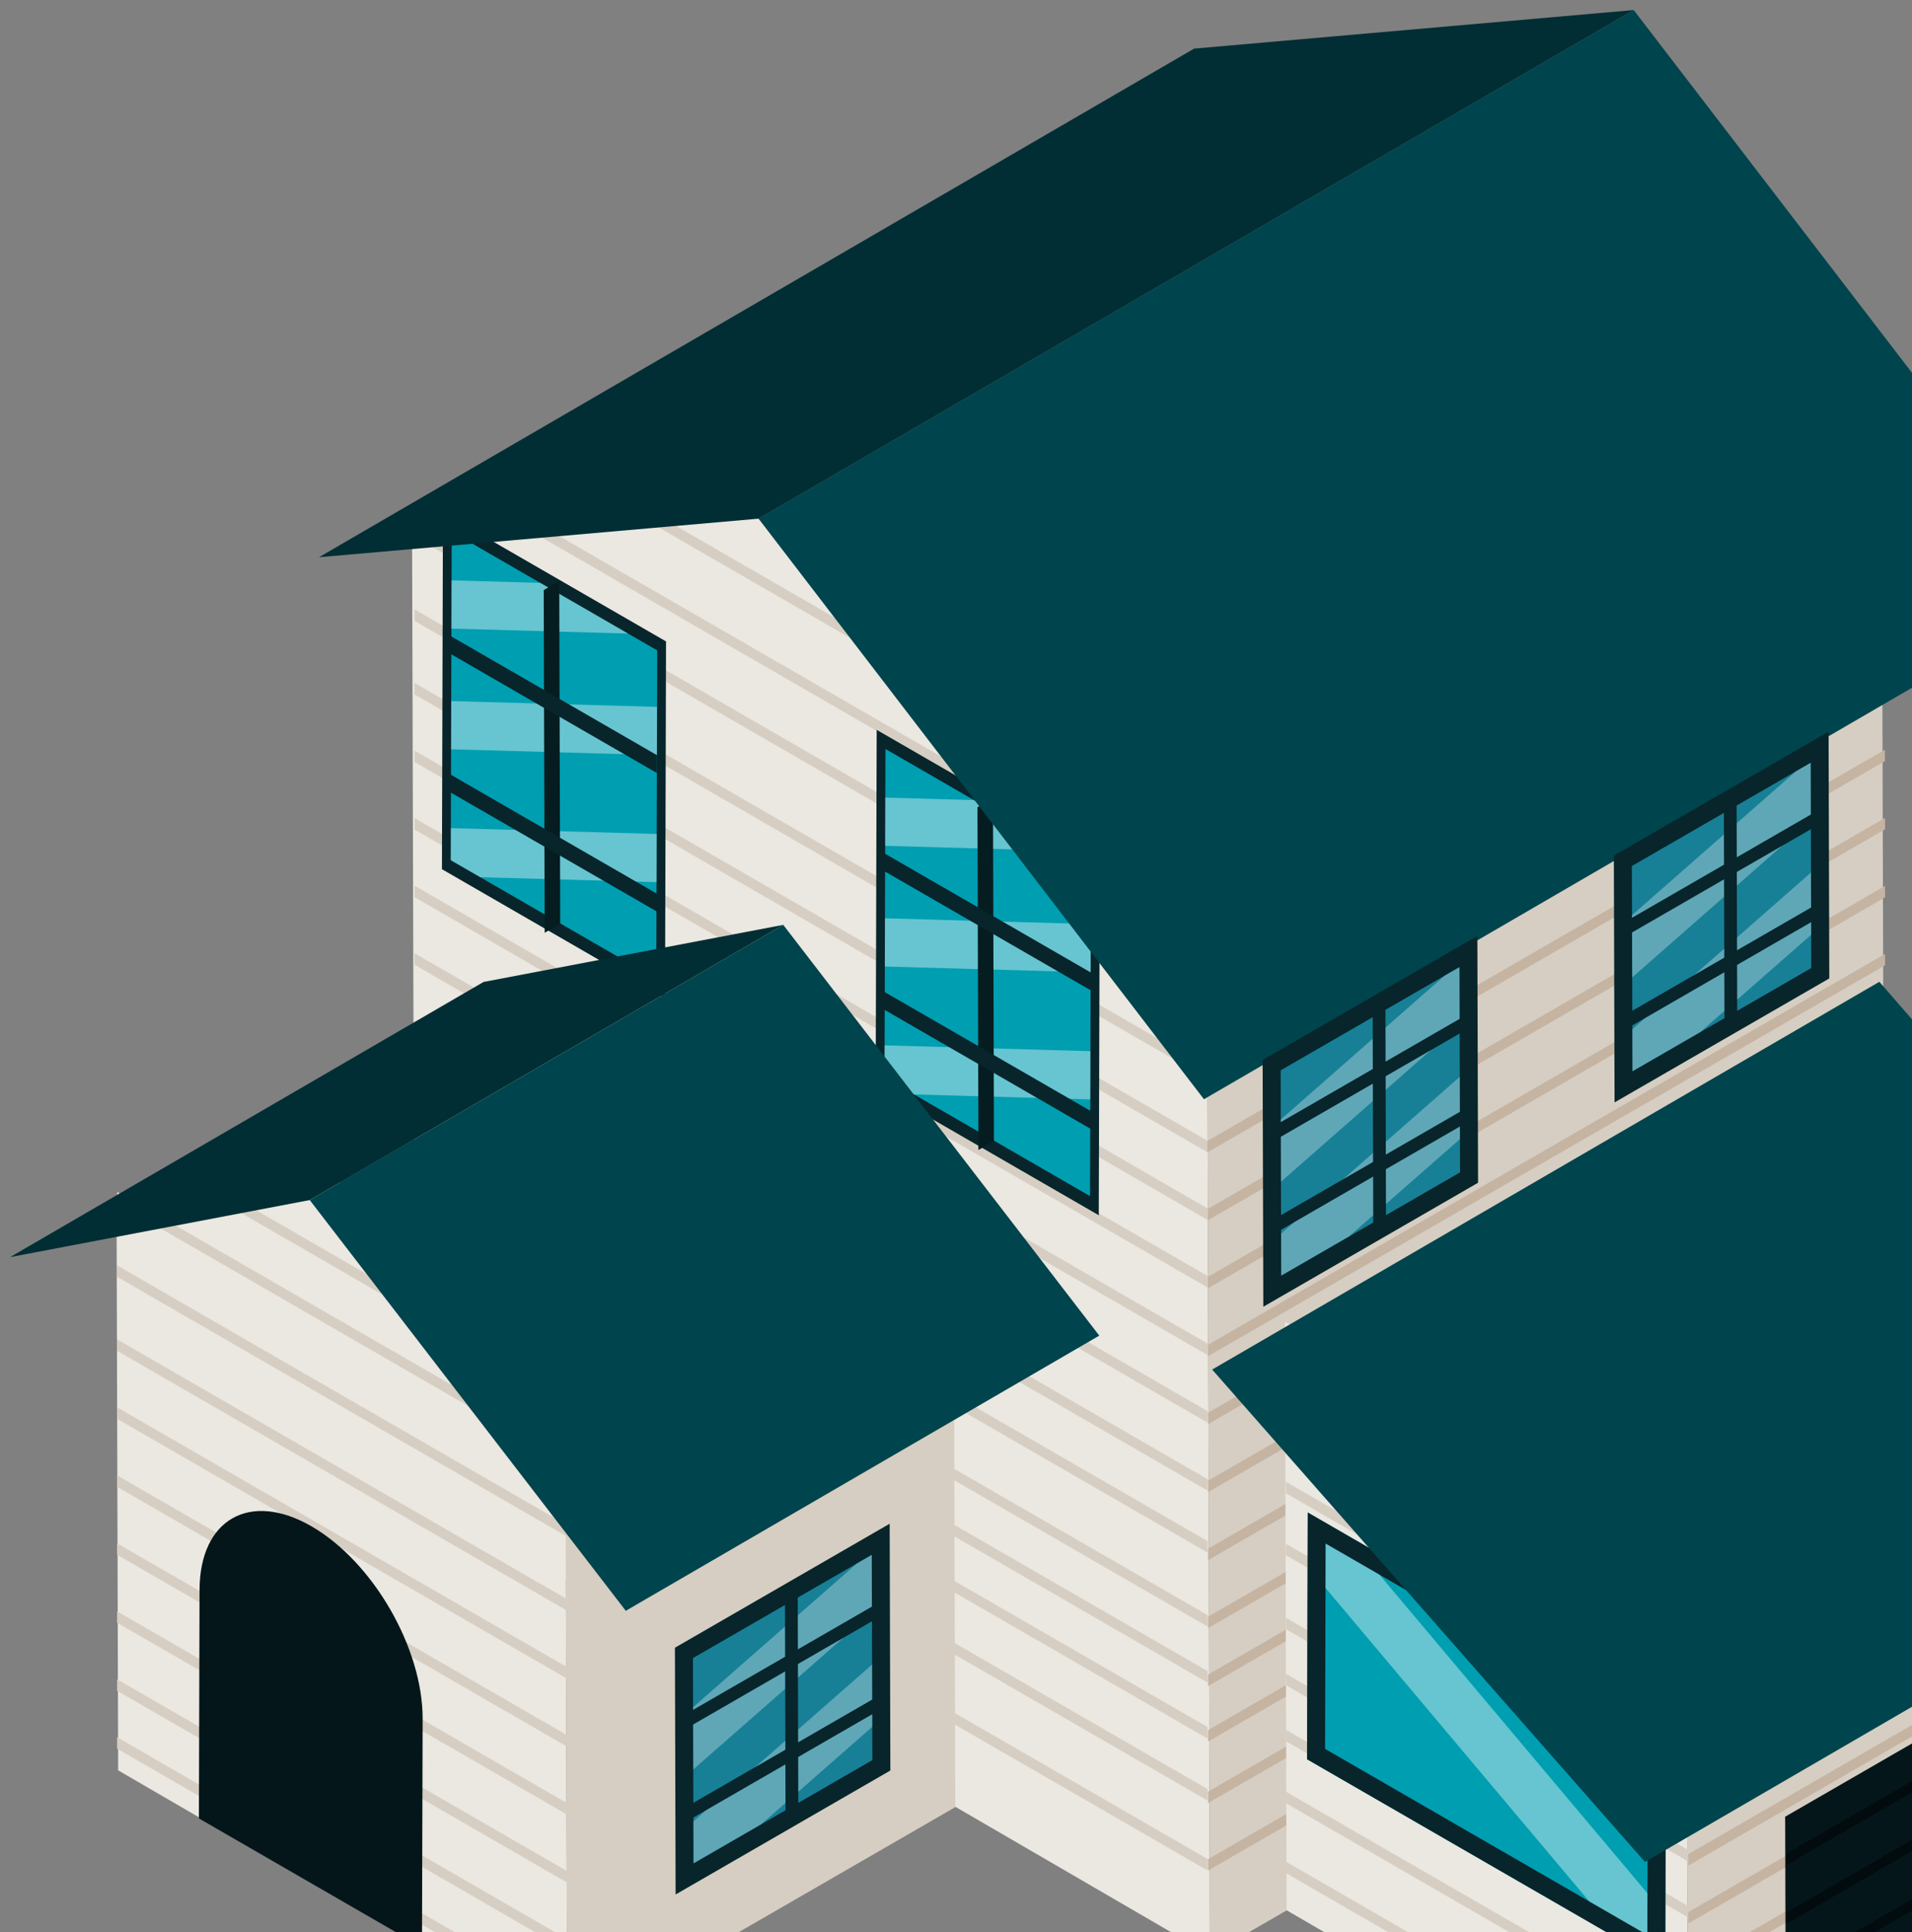 <svg width="190" height="192" viewBox="0 0 190 192" fill="none" xmlns="http://www.w3.org/2000/svg">
<rect x="0" y="0" width="190" height="192" fill="#808080" stroke="none"/>
<g clip-path="url(#clip0_154_835)">
<path d="M40.94 50.082L41.218 148.319L120.228 194.234L119.949 95.997L75.382 51.538L40.94 50.082Z" fill="#EBE7E1"/>
<path d="M119.949 95.997L120.228 194.234L187.301 155.509L187.023 57.272L119.949 95.997Z" fill="#D6CEC2"/>
<path d="M41.2 139.227L41.197 140.365L119.992 185.857L119.996 184.721L41.2 139.227Z" fill="#D6CEC2"/>
<path d="M41.2 132.28L41.197 133.417L119.992 178.91L119.996 177.773L41.2 132.28Z" fill="#D6CEC2"/>
<path d="M41.2 126.122L41.197 127.259L119.992 172.751L119.996 171.614L41.2 126.122Z" fill="#D6CEC2"/>
<path d="M41.2 120.559L41.197 121.695L119.992 167.188L119.996 166.051L41.2 120.559Z" fill="#D6CEC2"/>
<path d="M41.2 114.994L41.197 116.127L119.992 161.619L119.996 160.488L41.2 114.994Z" fill="#D6CEC2"/>
<path d="M41.2 107.644L41.197 108.777L119.992 154.27L119.996 153.137L41.2 107.644Z" fill="#D6CEC2"/>
<path d="M41.2 101.487L41.197 102.62L119.992 148.112L119.996 146.979L41.2 101.487Z" fill="#D6CEC2"/>
<path d="M41.2 94.726L41.197 95.864L119.992 141.357L119.996 140.22L41.2 94.726Z" fill="#D6CEC2"/>
<path d="M41.2 88.012L41.197 89.149L119.992 134.641L119.996 133.504L41.2 88.012Z" fill="#D6CEC2"/>
<path d="M41.2 81.296L41.197 82.434L119.992 127.926L119.996 126.789L41.2 81.296Z" fill="#D6CEC2"/>
<path d="M41.2 74.586L41.197 75.719L119.992 121.211L119.996 120.078L41.2 74.586Z" fill="#D6CEC2"/>
<path d="M41.2 67.866L41.197 69.003L119.992 114.496L119.996 113.359L41.2 67.866Z" fill="#D6CEC2"/>
<path d="M41.2 60.555L41.197 61.693L119.992 107.185L119.996 106.048L41.2 60.555Z" fill="#D6CEC2"/>
<path d="M41.2 52.187L41.197 53.325L119.992 98.817L119.996 97.681L41.2 52.187Z" fill="#D6CEC2"/>
<path d="M51.88 51.139L51.876 52.271L113.02 87.572L113.023 86.439L51.88 51.139Z" fill="#D6CEC2"/>
<path d="M53.436 44.333L53.433 45.466L113.287 80.022L113.29 78.889L53.436 44.333Z" fill="#D6CEC2"/>
<path d="M44.017 50.937L43.917 86.368L66.086 99.168L66.186 63.736L44.017 50.937Z" fill="#07252B"/>
<path d="M44.888 52.838L44.795 85.475L65.215 97.265L65.308 64.628L44.888 52.838Z" fill="#009EB1"/>
<path opacity="0.4" d="M44.874 57.667C47.716 57.748 50.704 57.833 53.684 57.917L62.413 62.956L44.86 62.461L44.874 57.667Z" fill="white"/>
<path opacity="0.4" d="M44.84 69.661C51.551 69.852 59.041 70.065 65.292 70.241L65.279 75.032L44.827 74.455L44.84 69.661Z" fill="white"/>
<path opacity="0.4" d="M44.795 85.475L44.803 82.288C51.264 82.472 58.747 82.684 65.256 82.868L65.243 87.659L47.721 87.164L44.795 85.475Z" fill="white"/>
<path d="M55.573 57.746L55.668 91.793L54.126 92.684L54.03 58.637L55.573 57.746Z" fill="#051D21"/>
<path d="M65.274 75.034L65.269 76.807L44.827 65.004L44.831 63.231L65.274 75.034Z" fill="#07252B"/>
<path d="M65.574 88.976L65.568 90.748L44.353 78.499L44.358 76.727L65.574 88.976Z" fill="#07252B"/>
<path d="M56.437 199.739L56.44 200.871L94.711 178.776L94.708 177.643L56.437 199.739Z" fill="#C5B4A2"/>
<path d="M56.437 193.982L56.44 195.114L94.711 173.019L94.708 171.886L56.437 193.982Z" fill="#C5B4A2"/>
<path d="M56.437 187.228L56.44 188.361L94.711 166.265L94.708 165.132L56.437 187.228Z" fill="#C5B4A2"/>
<path d="M56.437 180.469L56.44 181.606L94.711 159.509L94.708 158.373L56.437 180.469Z" fill="#C5B4A2"/>
<path d="M56.437 173.714L56.44 174.846L94.711 152.751L94.708 151.618L56.437 173.714Z" fill="#C5B4A2"/>
<path d="M56.437 166.959L56.44 168.092L94.711 145.997L94.708 144.864L56.437 166.959Z" fill="#C5B4A2"/>
<path d="M56.437 160.205L56.44 161.338L94.711 139.242L94.708 138.11L56.437 160.205Z" fill="#C5B4A2"/>
<path d="M56.437 153.446L56.44 154.584L94.711 132.487L94.708 131.351L56.437 153.446Z" fill="#C5B4A2"/>
<path d="M87.118 72.523L87.018 107.954L109.187 120.753L109.287 85.321L87.118 72.523Z" fill="#07252B"/>
<path d="M87.989 74.424L87.896 107.061L108.317 118.852L108.409 86.213L87.989 74.424Z" fill="#009EB1"/>
<path opacity="0.4" d="M87.975 79.253C90.818 79.334 93.805 79.418 96.785 79.503L105.514 84.542L87.961 84.047L87.975 79.253Z" fill="white"/>
<path opacity="0.4" d="M87.941 91.247C94.652 91.438 102.142 91.65 108.393 91.826L108.38 96.618L87.928 96.041L87.941 91.247Z" fill="white"/>
<path opacity="0.4" d="M87.896 107.061L87.904 103.873C94.365 104.057 101.848 104.27 108.357 104.453L108.344 109.245L90.823 108.75L87.896 107.061Z" fill="white"/>
<path d="M98.675 79.325L98.77 113.382L97.228 114.272L97.132 80.216L98.675 79.325Z" fill="#051D21"/>
<path d="M108.376 96.623L108.372 98.396L87.929 86.593L87.933 84.82L108.376 96.623Z" fill="#07252B"/>
<path d="M108.676 110.565L108.67 112.337L87.455 100.088L87.46 98.316L108.676 110.565Z" fill="#07252B"/>
<path d="M120.047 184.741L120.051 185.874L187.323 147.035L187.32 145.902L120.047 184.741Z" fill="#C5B4A2"/>
<path d="M120.047 178.03L120.051 179.162L187.323 140.324L187.32 139.191L120.047 178.03Z" fill="#C5B4A2"/>
<path d="M120.047 171.92L120.051 173.052L187.323 134.213L187.32 133.08L120.047 171.92Z" fill="#C5B4A2"/>
<path d="M120.047 166.4L120.051 167.537L187.323 128.697L187.32 127.561L120.047 166.4Z" fill="#C5B4A2"/>
<path d="M120.047 160.648L120.051 161.78L187.323 122.942L187.32 121.809L120.047 160.648Z" fill="#C5B4A2"/>
<path d="M120.047 153.889L120.051 155.026L187.323 116.186L187.32 115.05L120.047 153.889Z" fill="#C5B4A2"/>
<path d="M120.047 147.134L120.051 148.267L187.323 109.427L187.32 108.295L120.047 147.134Z" fill="#C5B4A2"/>
<path d="M120.047 140.379L120.051 141.512L187.323 102.673L187.32 101.541L120.047 140.379Z" fill="#C5B4A2"/>
<path d="M120.047 133.625L120.051 134.758L187.323 95.919L187.32 94.787L120.047 133.625Z" fill="#C5B4A2"/>
<path d="M120.047 126.866L120.051 128.004L187.323 89.164L187.32 88.028L120.047 126.866Z" fill="#C5B4A2"/>
<path d="M120.047 120.112L120.051 121.245L187.323 82.405L187.32 81.272L120.047 120.112Z" fill="#C5B4A2"/>
<path d="M119.97 113.377L119.974 114.51L187.31 75.633L187.306 74.501L119.97 113.377Z" fill="#C5B4A2"/>
<path d="M11.583 119.933L11.741 175.913L56.354 201.84L56.196 145.859L33.819 117.48L11.583 119.933Z" fill="#EBE7E1"/>
<path d="M56.196 145.859L56.354 201.839L94.929 179.568L94.771 123.588L56.196 145.859Z" fill="#D6CEC2"/>
<path d="M11.638 172.624L11.635 173.757L56.338 199.566L56.341 198.433L11.638 172.624Z" fill="#D6CEC2"/>
<path d="M11.638 166.869L11.635 168.005L56.338 193.815L56.341 192.678L11.638 166.869Z" fill="#D6CEC2"/>
<path d="M11.638 160.113L11.635 161.246L56.338 187.055L56.341 185.922L11.638 160.113Z" fill="#D6CEC2"/>
<path d="M11.638 153.359L11.635 154.492L56.338 180.301L56.341 179.168L11.638 153.359Z" fill="#D6CEC2"/>
<path d="M11.638 146.605L11.635 147.738L56.338 173.547L56.341 172.414L11.638 146.605Z" fill="#D6CEC2"/>
<path d="M11.638 139.846L11.635 140.983L56.338 166.793L56.341 165.655L11.638 139.846Z" fill="#D6CEC2"/>
<path d="M11.638 133.091L11.635 134.224L56.338 160.034L56.341 158.901L11.638 133.091Z" fill="#D6CEC2"/>
<path d="M11.638 125.739L11.635 126.872L56.338 152.681L56.341 151.548L11.638 125.739Z" fill="#D6CEC2"/>
<path d="M11.638 118.427L11.635 119.563L56.338 145.373L56.341 144.236L11.638 118.427Z" fill="#D6CEC2"/>
<path d="M18.791 116.41L18.788 117.541L57.554 139.924L57.558 138.791L18.791 116.41Z" fill="#D6CEC2"/>
<path d="M30.779 119.246L77.834 91.901L48.053 97.573L1 124.918L30.779 119.246Z" fill="#002E34"/>
<path d="M77.833 91.901L108.133 131.28L109.239 132.716L62.186 160.06L61.081 158.624L30.779 119.246L77.833 91.901Z" fill="#00444D"/>
<path d="M30.947 151.661C24.827 148.128 19.849 150.965 19.829 157.997L19.765 180.689L41.934 193.488L41.998 170.797C42.017 163.763 37.07 155.196 30.947 151.661Z" fill="#04161A"/>
<path d="M67.069 163.728L67.138 188.249L88.477 175.929L88.408 151.408L67.069 163.728Z" fill="#07252B"/>
<path d="M86.687 174.897L86.628 154.5L68.86 164.76L68.918 185.157L86.687 174.897Z" fill="#178096"/>
<path opacity="0.31" d="M86.677 171.59L75.636 181.277L68.918 185.157L68.906 180.982L86.659 165.405L86.677 171.59Z" fill="white"/>
<path opacity="0.31" d="M68.874 169.639L85.163 155.347L86.628 154.5L86.645 160.247L68.892 175.825L68.874 169.639Z" fill="white"/>
<path d="M78.001 157.972L78.063 180.996L79.331 180.264L79.27 157.24L78.001 157.972Z" fill="#07252B"/>
<path d="M67.194 170.874L67.144 172.361L88.257 160.171L88.319 158.676L67.194 170.874Z" fill="#07252B"/>
<path d="M67.912 179.712L67.916 181.168L88.092 169.52L88.217 167.988L67.912 179.712Z" fill="#07252B"/>
<path d="M75.382 51.538L162.346 1L118.665 4.83L31.7 55.369L75.382 51.538Z" fill="#002E34"/>
<path d="M162.346 1L205.051 56.664L206.604 58.69L119.639 109.229L118.086 107.202L75.381 51.538L162.346 1Z" fill="#00444D"/>
<path d="M131.783 173.181L133.183 174.846L131.781 174.036L131.783 173.181Z" fill="#009EB1"/>
<path opacity="0.4" d="M131.805 165.518L145.76 182.107L133.183 174.846L131.783 173.181L131.805 165.518Z" fill="white"/>
<path d="M125.47 105.326L125.539 129.847L146.879 117.526L146.809 93.005L125.47 105.326Z" fill="#07252B"/>
<path d="M145.087 116.495L145.029 96.097L127.261 106.357L127.319 126.755L145.087 116.495Z" fill="#178096"/>
<path opacity="0.31" d="M145.078 113.187L134.037 122.875L127.319 126.755L127.307 122.581L145.06 107.002L145.078 113.187Z" fill="white"/>
<path opacity="0.31" d="M127.274 111.238L143.563 96.944L145.03 96.097L145.045 101.844L127.293 117.423L127.274 111.238Z" fill="white"/>
<path d="M136.402 99.569L136.465 122.593L137.732 121.862L137.67 98.838L136.402 99.569Z" fill="#07252B"/>
<path d="M125.594 112.471L125.544 113.958L146.658 101.768L146.719 100.274L125.594 112.471Z" fill="#07252B"/>
<path d="M126.312 121.31L126.316 122.765L146.492 111.117L146.618 109.587L126.312 121.31Z" fill="#07252B"/>
<path d="M160.372 85.023L160.442 109.543L181.781 97.223L181.711 72.703L160.372 85.023Z" fill="#07252B"/>
<path d="M179.989 96.192L179.931 75.795L162.163 86.054L162.221 106.451L179.989 96.192Z" fill="#178096"/>
<path opacity="0.31" d="M179.98 92.885L168.94 102.571L162.221 106.451L162.209 102.277L179.963 86.699L179.98 92.885Z" fill="white"/>
<path opacity="0.31" d="M162.177 90.934L178.466 76.641L179.931 75.795L179.947 81.542L162.194 97.119L162.177 90.934Z" fill="white"/>
<path d="M171.305 80.474L171.367 102.29L172.634 101.558L172.572 79.742L171.305 80.474Z" fill="#07252B"/>
<path d="M160.496 92.168L160.448 93.655L181.56 81.466L181.623 79.97L160.496 92.168Z" fill="#07252B"/>
<path d="M161.215 101.006L161.218 102.463L181.394 90.814L181.52 89.283L161.215 101.006Z" fill="#07252B"/>
<path d="M127.685 131.35L127.851 189.814L167.749 213L167.583 154.535L127.685 131.35Z" fill="#EBE7E1"/>
<path d="M167.583 154.535L167.748 213L214.8 185.836L214.674 141.418C214.656 135.165 207.885 131.268 202.469 134.395L167.583 154.535Z" fill="#D6CEC2"/>
<path d="M127.793 184.99L127.789 186.123L168.119 209.408L168.123 208.275L127.793 184.99Z" fill="#D6CEC2"/>
<path d="M127.793 178.042L127.789 179.175L168.119 202.46L168.123 201.327L127.793 178.042Z" fill="#D6CEC2"/>
<path d="M127.793 171.884L127.789 173.017L168.119 196.301L168.123 195.169L127.793 171.884Z" fill="#D6CEC2"/>
<path d="M127.793 166.32L127.789 167.453L168.119 190.738L168.123 189.605L127.793 166.32Z" fill="#D6CEC2"/>
<path d="M127.793 160.758L127.789 161.89L168.119 185.175L168.123 184.042L127.793 160.758Z" fill="#D6CEC2"/>
<path d="M127.793 153.407L127.789 154.54L168.119 177.825L168.123 176.692L127.793 153.407Z" fill="#D6CEC2"/>
<path d="M127.793 147.244L127.789 148.381L168.119 171.666L168.123 170.528L127.793 147.244Z" fill="#D6CEC2"/>
<path d="M127.793 140.489L127.789 141.622L168.119 164.907L168.123 163.774L127.793 140.489Z" fill="#D6CEC2"/>
<path d="M129.953 150.291L129.884 174.812L165.48 195.363L165.55 170.843L129.953 150.291Z" fill="#009EB1"/>
<path d="M129.953 150.291L129.884 174.812L165.48 195.363L165.55 170.843L129.953 150.291Z" fill="#07252B"/>
<path d="M163.758 171.873L131.733 153.383L131.675 173.781L163.7 192.271L163.758 171.873Z" fill="#009EB1"/>
<path d="M163.466 185.015L229.459 146.665L186.755 97.558L120.456 136.087L163.466 185.015Z" fill="#00444D"/>
<path d="M167.766 208.335L167.77 209.472L214.829 182.303L214.825 181.166L167.766 208.335Z" fill="#C5B4A2"/>
<path d="M167.766 189.998L167.77 191.131L214.829 163.96L214.825 162.828L167.766 189.998Z" fill="#C5B4A2"/>
<path d="M167.766 201.628L167.77 202.761L214.829 175.592L214.825 174.459L167.766 201.628Z" fill="#C5B4A2"/>
<path d="M167.766 195.513L167.77 196.651L214.829 169.48L214.825 168.343L167.766 195.513Z" fill="#C5B4A2"/>
<path d="M167.766 184.241L167.77 185.379L214.829 158.21L214.825 157.072L167.766 184.241Z" fill="#C5B4A2"/>
<path d="M177.396 180.519L177.473 207.496L207.083 190.401L207.006 163.423L177.396 180.519Z" fill="#04161A"/>
<path opacity="0.4" d="M131.734 153.383L137.077 156.469L163.712 188.129L163.701 192.271L157.921 188.934L131.721 157.791L131.734 153.383Z" fill="white"/>
<path d="M177.511 184.183L177.515 185.316L206.903 168.348L206.899 167.215L177.511 184.183Z" fill="#020C0E"/>
<path d="M177.511 195.932L177.515 197.065L206.903 180.097L206.899 178.964L177.511 195.932Z" fill="#020C0E"/>
<path d="M206.899 172.992L177.511 190.047L177.515 191.18L206.903 174.125L206.899 172.992Z" fill="#020C0E"/>
<path d="M177.511 201.807L177.515 202.939L206.903 185.972L206.899 184.839L177.511 201.807Z" fill="#020C0E"/>
</g>
<defs>
<clipPath id="clip0_154_835">
<rect width="190" height="192" fill="white"/>
</clipPath>
</defs>
</svg>
